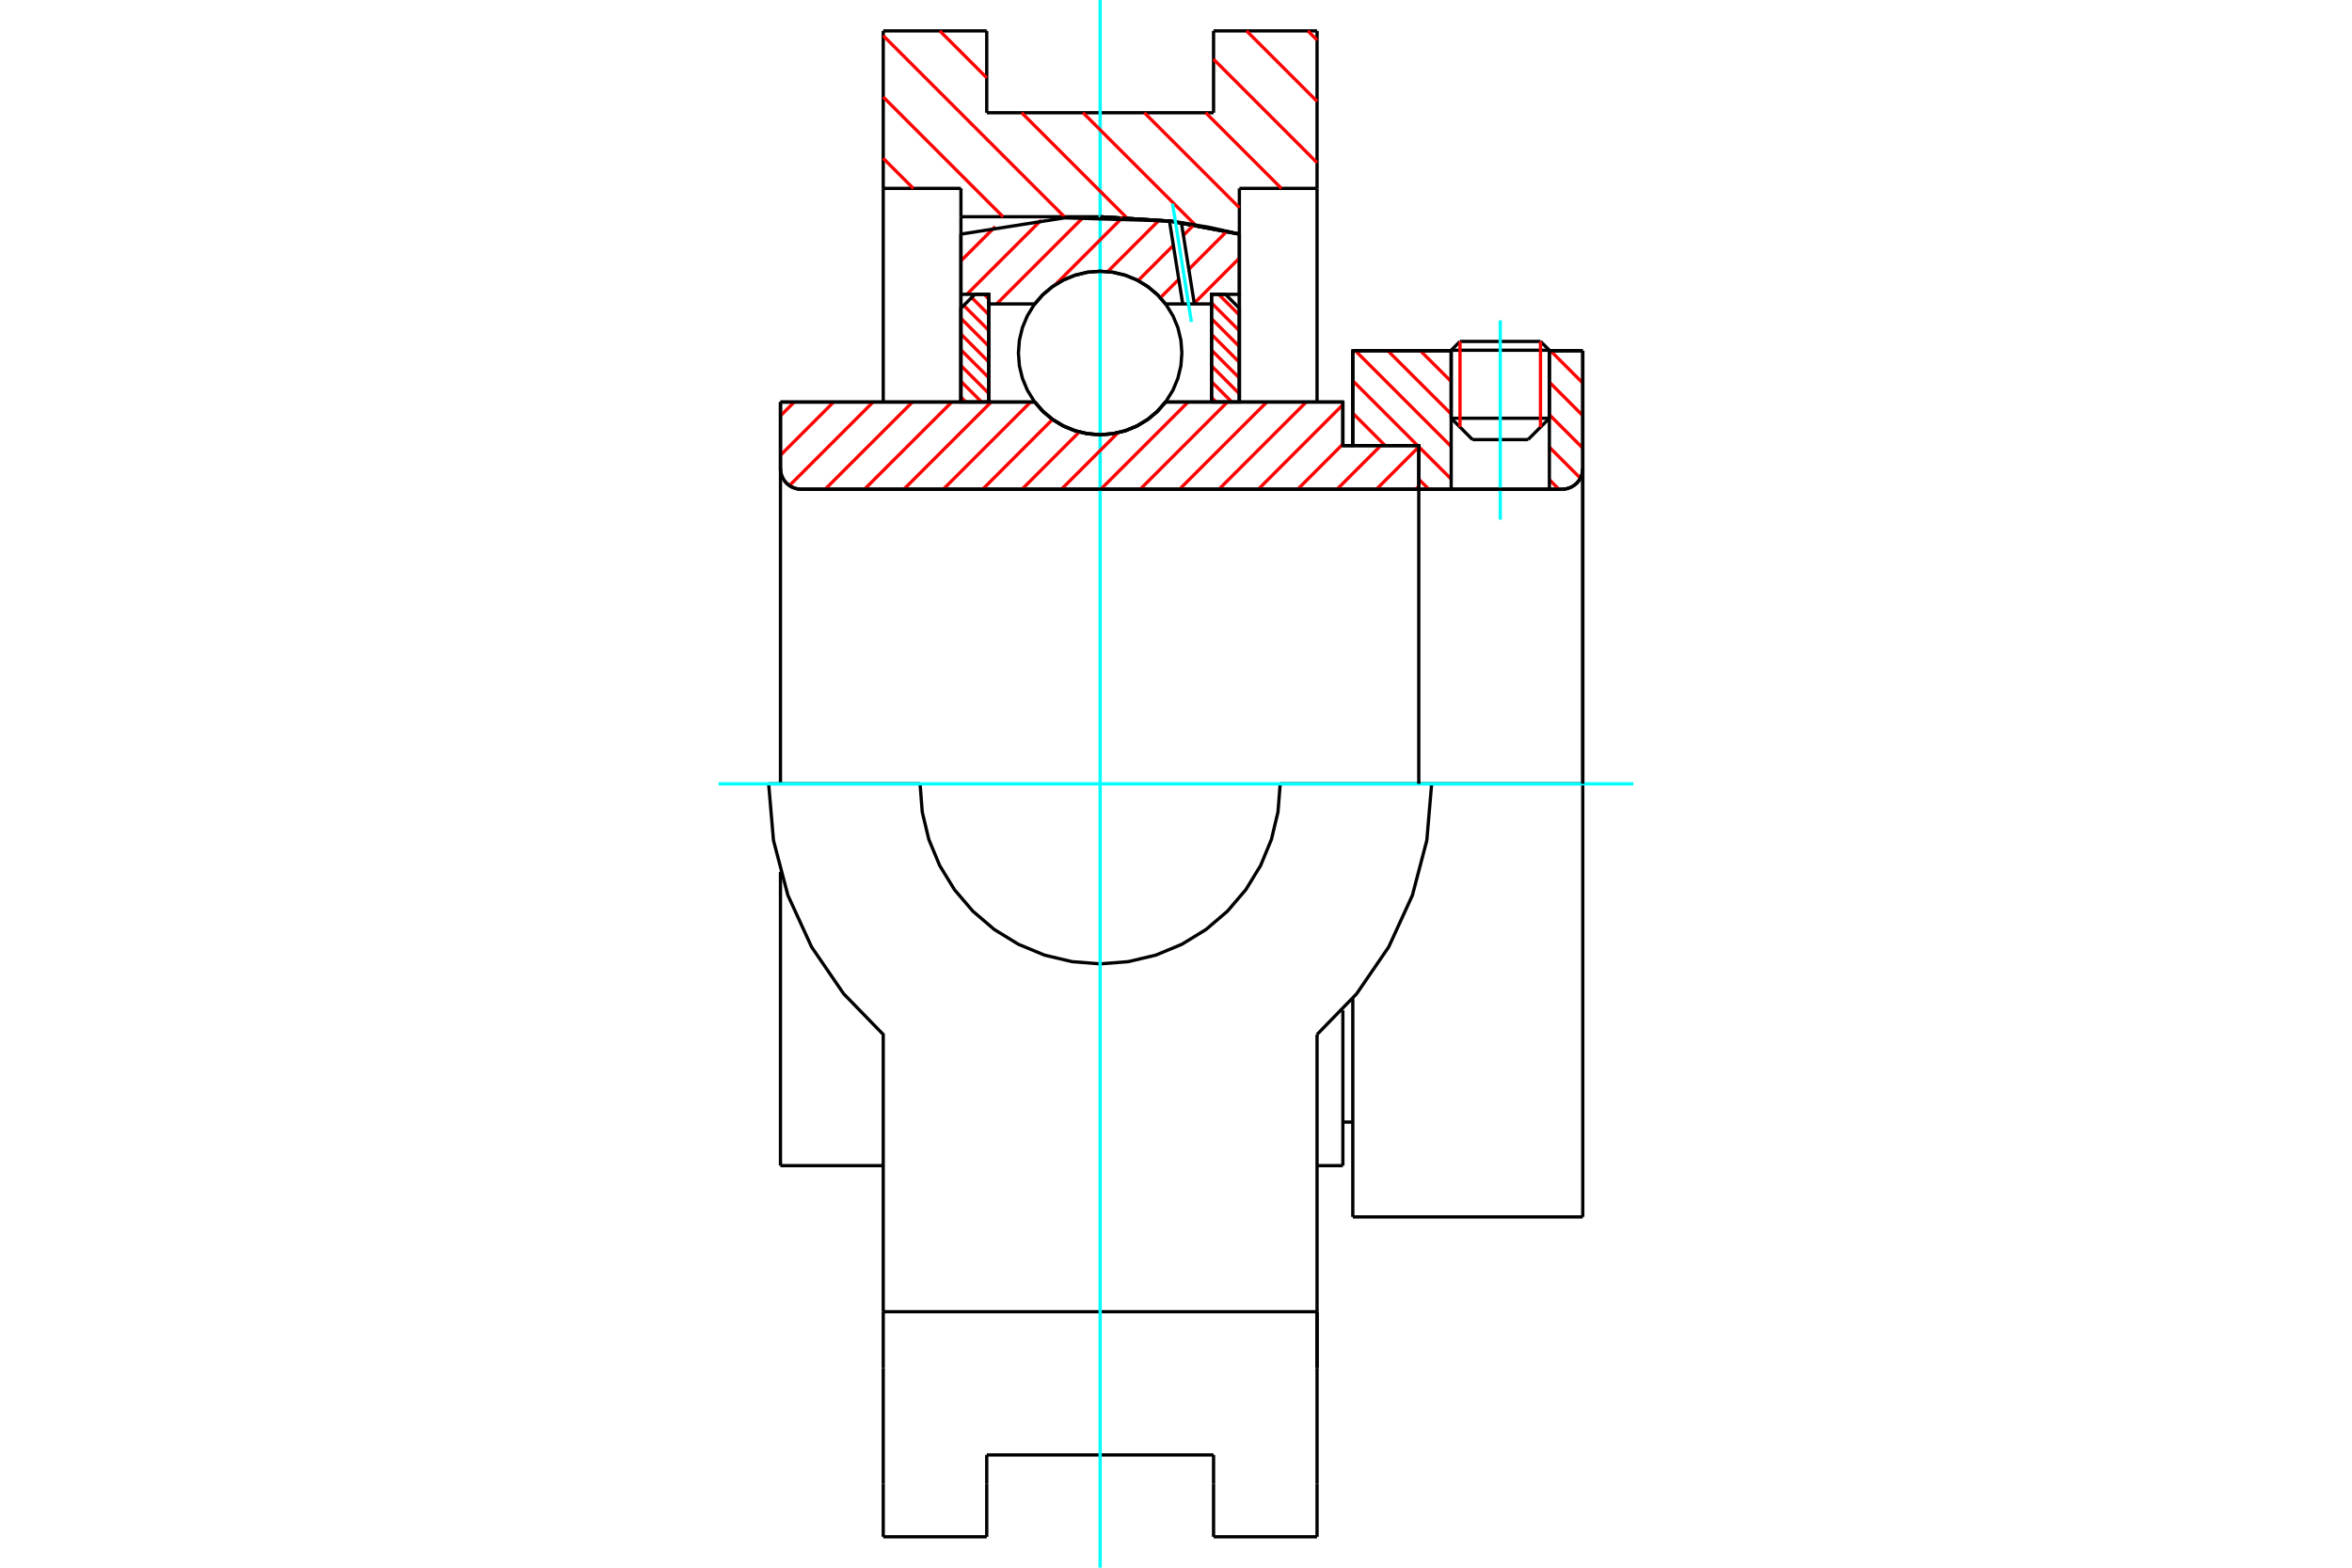 <?xml version="1.0" standalone="no"?>
<!DOCTYPE svg PUBLIC "-//W3C//DTD SVG 1.1//EN"
	"http://www.w3.org/Graphics/SVG/1.1/DTD/svg11.dtd">
<svg xmlns="http://www.w3.org/2000/svg" height="100%" width="100%" viewBox="0 0 36000 24000">
	<rect x="-1800" y="-1200" width="39600" height="26400" style="fill:#FFF"/>
	<g style="fill:none; fill-rule:evenodd" transform="matrix(1 0 0 1 0 0)">
		<g style="fill:none; stroke:#000; stroke-width:50; shape-rendering:geometricPrecision">
			<line x1="20554" y1="6822" x2="20706" y2="6822"/>
			<line x1="20554" y1="17845" x2="20554" y2="15468"/>
			<line x1="20554" y1="6155" x2="20554" y2="6822"/>
			<line x1="11946" y1="17845" x2="11946" y2="13347"/>
			<line x1="11946" y1="6155" x2="15838" y2="6155"/>
			<line x1="17840" y1="6155" x2="20554" y2="6155"/>
			<polyline points="15838,6155 15965,6300 16114,6424 16279,6523 16458,6596 16646,6640 16839,6655 17032,6640 17220,6596 17399,6523 17564,6424 17713,6300 17840,6155"/>
			<polyline points="11946,7174 11949,7223 11961,7271 11980,7317 12006,7359 12038,7397 12076,7429 12118,7455 12164,7474 12212,7486 12261,7489"/>
			<line x1="11946" y1="7174" x2="11946" y2="12000"/>
			<line x1="11946" y1="7174" x2="11946" y2="6155"/>
			<line x1="23715" y1="6403" x2="23715" y2="5370"/>
			<line x1="23388" y1="6730" x2="23715" y2="6403"/>
			<line x1="22212" y1="6403" x2="22538" y2="6730"/>
			<line x1="22212" y1="5370" x2="22212" y2="6403"/>
			<line x1="22212" y1="5370" x2="20706" y2="5370"/>
			<line x1="20706" y1="6822" x2="20706" y2="5370"/>
			<line x1="23911" y1="7489" x2="12261" y2="7489"/>
			<polyline points="23911,7489 23960,7486 24008,7474 24054,7455 24096,7429 24134,7397 24166,7359 24192,7317 24211,7271 24222,7223 24226,7174"/>
			<line x1="24226" y1="5370" x2="24226" y2="7174"/>
			<line x1="24226" y1="5370" x2="23715" y2="5370"/>
			<polyline points="24226,18630 24226,12000 21913,12000"/>
			<line x1="20706" y1="18630" x2="20706" y2="15285"/>
			<line x1="24226" y1="7174" x2="24226" y2="12000"/>
			<line x1="22212" y1="6403" x2="23715" y2="6403"/>
			<line x1="23715" y1="5362" x2="22212" y2="5362"/>
			<line x1="22347" y1="5227" x2="23579" y2="5227"/>
			<line x1="23388" y1="6730" x2="22538" y2="6730"/>
			<line x1="20554" y1="17178" x2="20706" y2="17178"/>
			<line x1="20159" y1="17845" x2="20554" y2="17845"/>
			<line x1="11946" y1="17845" x2="13519" y2="17845"/>
			<line x1="20706" y1="18630" x2="24226" y2="18630"/>
			<line x1="22212" y1="5362" x2="22212" y2="5370"/>
			<line x1="23715" y1="5370" x2="23715" y2="5362"/>
			<line x1="22347" y1="5227" x2="22212" y2="5362"/>
			<line x1="23715" y1="5362" x2="23579" y2="5227"/>
			<line x1="20159" y1="473" x2="20159" y2="2884"/>
			<line x1="18575" y1="473" x2="20159" y2="473"/>
			<line x1="18575" y1="1726" x2="18575" y2="473"/>
			<line x1="15103" y1="1726" x2="18575" y2="1726"/>
			<line x1="15103" y1="473" x2="15103" y2="1726"/>
			<line x1="13519" y1="473" x2="15103" y2="473"/>
			<line x1="13519" y1="2884" x2="13519" y2="473"/>
			<line x1="14708" y1="2884" x2="13519" y2="2884"/>
			<line x1="14708" y1="3318" x2="14708" y2="2884"/>
			<line x1="16839" y1="3318" x2="14708" y2="3318"/>
			<polyline points="18970,3584 17913,3385 16839,3318"/>
			<line x1="18970" y1="2884" x2="18970" y2="3584"/>
			<line x1="20159" y1="2884" x2="18970" y2="2884"/>
			<line x1="21913" y1="12000" x2="19595" y2="12000"/>
			<line x1="14083" y1="12000" x2="11765" y2="12000"/>
			<polyline points="14083,12000 14116,12431 14217,12852 14383,13251 14609,13620 14890,13949 15219,14230 15588,14456 15987,14622 16408,14722 16839,14756 17270,14722 17691,14622 18090,14456 18459,14230 18788,13949 19069,13620 19295,13251 19460,12852 19561,12431 19595,12000"/>
			<polyline points="11765,12000 11839,12866 12060,13707 12422,14497 12913,15214 13519,15837 13519,20081"/>
			<line x1="20159" y1="20081" x2="13519" y2="20081"/>
			<line x1="20159" y1="15837" x2="20159" y2="20081"/>
			<polyline points="20159,15837 20765,15214 21256,14497 21618,13707 21839,12866 21913,12000"/>
			<line x1="20159" y1="20943" x2="20159" y2="20081"/>
			<line x1="20159" y1="22719" x2="20159" y2="20943"/>
			<line x1="20159" y1="23527" x2="20159" y2="22719"/>
			<line x1="20159" y1="20081" x2="20159" y2="20943"/>
			<line x1="20159" y1="2884" x2="20159" y2="6155"/>
			<line x1="13519" y1="6155" x2="13519" y2="2884"/>
			<line x1="13519" y1="22719" x2="13519" y2="23527"/>
			<line x1="13519" y1="20943" x2="13519" y2="22719"/>
			<line x1="13519" y1="20943" x2="13519" y2="20081"/>
			<line x1="18970" y1="3584" x2="18970" y2="6155"/>
			<line x1="14708" y1="6155" x2="14708" y2="3318"/>
			<line x1="15103" y1="22719" x2="15103" y2="22274"/>
			<line x1="15103" y1="23527" x2="15103" y2="22719"/>
			<line x1="15103" y1="22274" x2="18575" y2="22274"/>
			<line x1="18575" y1="22719" x2="18575" y2="23527"/>
			<line x1="18575" y1="22274" x2="18575" y2="22719"/>
			<line x1="18575" y1="23527" x2="20159" y2="23527"/>
			<line x1="13519" y1="23527" x2="15103" y2="23527"/>
			<polyline points="18970,3584 17913,3385 16839,3318"/>
		</g>
		<g style="fill:none; stroke:#0FF; stroke-width:50; shape-rendering:geometricPrecision">
			<line x1="22963" y1="7956" x2="22963" y2="4904"/>
			<line x1="10999" y1="12000" x2="25001" y2="12000"/>
			<line x1="16839" y1="24000" x2="16839" y2="0"/>
		</g>
		<g style="fill:none; stroke:#F00; stroke-width:50; shape-rendering:geometricPrecision">
			<line x1="20019" y1="473" x2="20159" y2="613"/>
			<line x1="19080" y1="473" x2="20159" y2="1552"/>
			<line x1="18575" y1="907" x2="20159" y2="2491"/>
			<line x1="18455" y1="1726" x2="19613" y2="2884"/>
			<line x1="17516" y1="1726" x2="18970" y2="3180"/>
			<line x1="16577" y1="1726" x2="18296" y2="3445"/>
			<line x1="14385" y1="473" x2="15103" y2="1191"/>
			<line x1="15638" y1="1726" x2="17242" y2="3330"/>
			<line x1="13519" y1="546" x2="16291" y2="3318"/>
			<line x1="13519" y1="1485" x2="15352" y2="3318"/>
			<line x1="13519" y1="2424" x2="13979" y2="2884"/>
		</g>
		<g style="fill:none; stroke:#000; stroke-width:50; shape-rendering:geometricPrecision">
			<polyline points="18970,3584 17913,3385 16839,3318"/>
		</g>
		<g style="fill:none; stroke:#F00; stroke-width:50; shape-rendering:geometricPrecision">
			<line x1="23579" y1="5227" x2="23579" y2="6539"/>
			<line x1="22347" y1="6539" x2="22347" y2="5227"/>
			<line x1="14708" y1="6079" x2="14784" y2="6155"/>
			<line x1="14708" y1="5838" x2="15025" y2="6155"/>
			<line x1="14708" y1="5597" x2="15134" y2="6023"/>
			<line x1="14708" y1="5356" x2="15134" y2="5782"/>
			<line x1="14708" y1="5114" x2="15134" y2="5541"/>
			<line x1="14708" y1="4873" x2="15134" y2="5300"/>
			<line x1="14751" y1="4676" x2="15134" y2="5058"/>
			<line x1="14872" y1="4555" x2="15134" y2="4817"/>
			<line x1="15064" y1="4506" x2="15134" y2="4576"/>
		</g>
		<g style="fill:none; stroke:#000; stroke-width:50; shape-rendering:geometricPrecision">
			<polyline points="15134,6155 15134,4506 14921,4506 14708,4719 14708,6155 15134,6155"/>
		</g>
		<g style="fill:none; stroke:#F00; stroke-width:50; shape-rendering:geometricPrecision">
			<line x1="18653" y1="4506" x2="18970" y2="4823"/>
			<line x1="18544" y1="4638" x2="18970" y2="5064"/>
			<line x1="18544" y1="4879" x2="18970" y2="5305"/>
			<line x1="18544" y1="5120" x2="18970" y2="5546"/>
			<line x1="18544" y1="5361" x2="18970" y2="5787"/>
			<line x1="18544" y1="5602" x2="18970" y2="6029"/>
			<line x1="18544" y1="5843" x2="18855" y2="6155"/>
			<line x1="18544" y1="6085" x2="18614" y2="6155"/>
		</g>
		<g style="fill:none; stroke:#000; stroke-width:50; shape-rendering:geometricPrecision">
			<polyline points="18544,6155 18544,4506 18757,4506 18970,4719 18970,6155 18544,6155"/>
			<polyline points="18090,5404 18075,5208 18029,5017 17954,4836 17851,4668 17724,4519 17574,4392 17407,4289 17226,4214 17035,4168 16839,4153 16643,4168 16452,4214 16271,4289 16103,4392 15954,4519 15827,4668 15724,4836 15649,5017 15603,5208 15588,5404 15603,5600 15649,5791 15724,5972 15827,6139 15954,6289 16103,6416 16271,6519 16452,6594 16643,6640 16839,6655 17035,6640 17226,6594 17407,6519 17574,6416 17724,6289 17851,6139 17954,5972 18029,5791 18075,5600 18090,5404"/>
		</g>
		<g style="fill:none; stroke:#F00; stroke-width:50; shape-rendering:geometricPrecision">
			<line x1="23733" y1="5370" x2="24226" y2="5864"/>
			<line x1="23715" y1="5851" x2="24226" y2="6362"/>
			<line x1="23715" y1="6349" x2="24226" y2="6860"/>
			<line x1="23715" y1="6846" x2="24190" y2="7321"/>
			<line x1="21741" y1="5370" x2="22212" y2="5841"/>
			<line x1="23715" y1="7344" x2="23860" y2="7489"/>
			<line x1="21243" y1="5370" x2="22212" y2="6338"/>
			<line x1="20746" y1="5370" x2="22212" y2="6836"/>
			<line x1="20706" y1="5829" x2="21699" y2="6822"/>
			<line x1="21716" y1="6839" x2="22212" y2="7334"/>
			<line x1="20706" y1="6326" x2="21202" y2="6822"/>
			<line x1="21716" y1="7337" x2="21869" y2="7489"/>
		</g>
		<g style="fill:none; stroke:#000; stroke-width:50; shape-rendering:geometricPrecision">
			<line x1="24226" y1="12000" x2="24226" y2="5370"/>
			<polyline points="23911,7489 23960,7486 24008,7474 24054,7455 24096,7429 24134,7397 24166,7359 24192,7317 24211,7271 24222,7223 24226,7174"/>
			<polyline points="23911,7489 23715,7489 23715,5370"/>
			<polyline points="23715,7489 22212,7489 22212,5370"/>
			<polyline points="22212,7489 21716,7489 21716,12000"/>
			<polyline points="21716,7489 21716,6822 20706,6822 20706,5370 22212,5370"/>
			<line x1="23715" y1="5370" x2="24226" y2="5370"/>
		</g>
		<g style="fill:none; stroke:#F00; stroke-width:50; shape-rendering:geometricPrecision">
			<line x1="18970" y1="3952" x2="18279" y2="4642"/>
			<line x1="18777" y1="3542" x2="18196" y2="4123"/>
			<line x1="18043" y1="4276" x2="17761" y2="4558"/>
			<line x1="18276" y1="3440" x2="18113" y2="3603"/>
			<line x1="17960" y1="3756" x2="17420" y2="4296"/>
			<line x1="17744" y1="3369" x2="16955" y2="4158"/>
			<line x1="17182" y1="3329" x2="16154" y2="4357"/>
			<line x1="16582" y1="3326" x2="15255" y2="4653"/>
			<line x1="15936" y1="3370" x2="14799" y2="4506"/>
			<line x1="15233" y1="3470" x2="14708" y2="3994"/>
		</g>
		<g style="fill:none; stroke:#000; stroke-width:50; shape-rendering:geometricPrecision">
			<polyline points="14708,6155 14708,4506 14708,3584"/>
			<polyline points="17900,3383 16295,3335 14708,3584"/>
			<polyline points="18082,3408 17991,3395 17900,3383"/>
			<polyline points="18970,3584 18528,3484 18082,3408"/>
			<polyline points="18970,3584 18970,4506 18544,4506 18544,4653 18544,6155"/>
			<polyline points="18544,4653 18281,4653 18103,4653 17840,4653 17713,4508 17564,4384 17399,4285 17220,4212 17032,4167 16839,4153 16646,4167 16458,4212 16279,4285 16114,4384 15965,4508 15838,4653 15134,4653 15134,6155"/>
			<polyline points="15134,4653 15134,4506 14708,4506"/>
			<line x1="18970" y1="4506" x2="18970" y2="6155"/>
		</g>
		<g style="fill:none; stroke:#0FF; stroke-width:50; shape-rendering:geometricPrecision">
			<line x1="18236" y1="4930" x2="17947" y2="3118"/>
		</g>
		<g style="fill:none; stroke:#000; stroke-width:50; shape-rendering:geometricPrecision">
			<line x1="18103" y1="4653" x2="17900" y2="3383"/>
			<line x1="18281" y1="4653" x2="18082" y2="3408"/>
		</g>
		<g style="fill:none; stroke:#F00; stroke-width:50; shape-rendering:geometricPrecision">
			<line x1="21716" y1="7445" x2="21672" y2="7489"/>
			<line x1="21716" y1="6842" x2="21069" y2="7489"/>
			<line x1="21134" y1="6822" x2="20466" y2="7489"/>
			<line x1="20554" y1="6799" x2="19864" y2="7489"/>
			<line x1="20554" y1="6196" x2="19261" y2="7489"/>
			<line x1="19993" y1="6155" x2="18658" y2="7489"/>
			<line x1="19390" y1="6155" x2="18055" y2="7489"/>
			<line x1="18787" y1="6155" x2="17453" y2="7489"/>
			<line x1="18185" y1="6155" x2="16850" y2="7489"/>
			<line x1="17112" y1="6625" x2="16247" y2="7489"/>
			<line x1="16520" y1="6613" x2="15644" y2="7489"/>
			<line x1="16110" y1="6421" x2="15042" y2="7489"/>
			<line x1="15774" y1="6155" x2="14439" y2="7489"/>
			<line x1="15171" y1="6155" x2="13836" y2="7489"/>
			<line x1="14568" y1="6155" x2="13233" y2="7489"/>
			<line x1="13966" y1="6155" x2="12631" y2="7489"/>
			<line x1="13363" y1="6155" x2="12083" y2="7434"/>
			<line x1="12760" y1="6155" x2="11946" y2="6969"/>
			<line x1="12157" y1="6155" x2="11946" y2="6366"/>
		</g>
		<g style="fill:none; stroke:#000; stroke-width:50; shape-rendering:geometricPrecision">
			<polyline points="11946,6155 11946,7174 11949,7223 11961,7271 11980,7317 12006,7359 12038,7397 12076,7429 12118,7455 12164,7474 12212,7486 12261,7489 21716,7489 21716,6822 20554,6822 20554,6155 17840,6155"/>
			<polyline points="15838,6155 15965,6300 16114,6424 16279,6523 16458,6596 16646,6640 16839,6655 17032,6640 17220,6596 17399,6523 17564,6424 17713,6300 17840,6155"/>
			<polyline points="15838,6155 12372,6155 11946,6155"/>
		</g>
	</g>
</svg>
